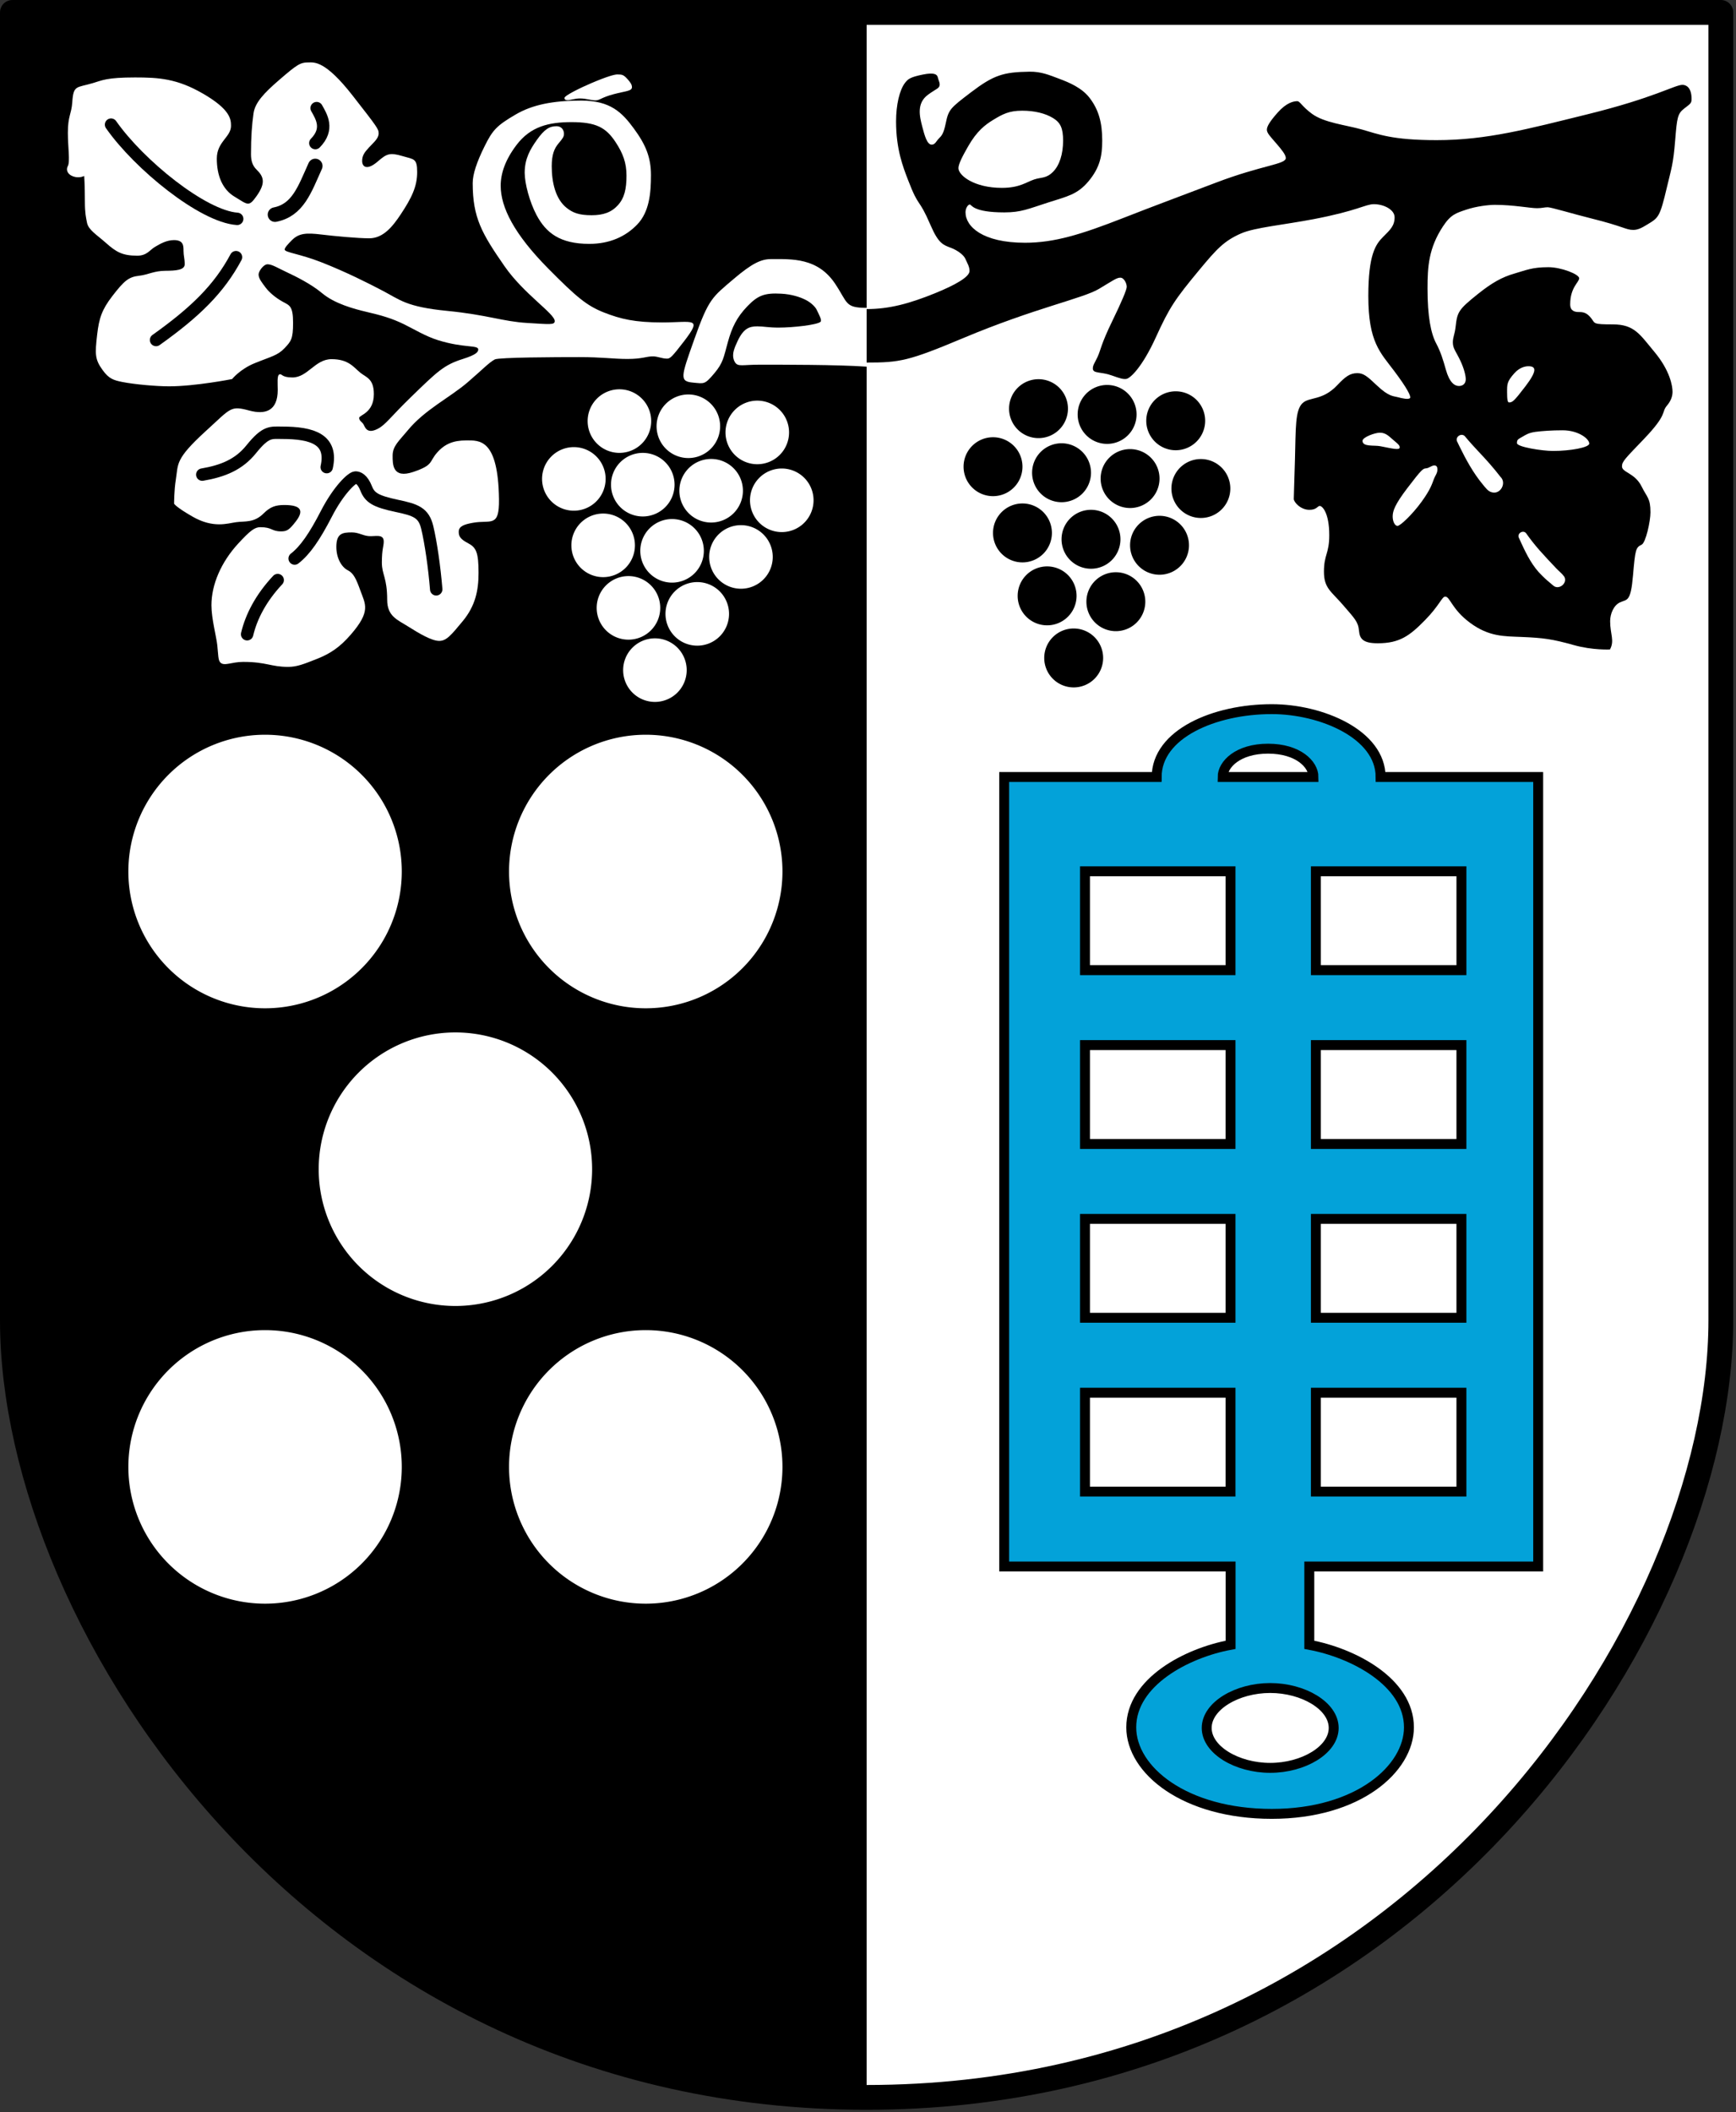 <?xml version="1.0" encoding="UTF-8" standalone="no"?>
<!-- Created with Inkscape (http://www.inkscape.org/) -->

<svg
   version="1.1"
   id="svg182"
   width="560"
   height="681"
   viewBox="0 0 560 681"
   xmlns="http://www.w3.org/2000/svg"
   xmlns:svg="http://www.w3.org/2000/svg">
  <rect x="0" y="0" width="560" height="681" fill="#333333" stroke="none"/>
  <defs
     id="defs186" />
  <g
     id="g188">
    <path
       style="opacity:1;fill:#000000;fill-opacity:1;stroke:none;stroke-width:8;stroke-linecap:butt;stroke-linejoin:round;stroke-dasharray:none;stroke-opacity:1"
       d="m 4,4 v 421.723 c 0,98.029 99.285,250.528 275.554,250.528 176.269,0 275.554,-152.499 275.554,-250.528 V 4 C 371.405,4 187.703,4 4,4 Z"
       id="path11070-5" />
    <path
       style="opacity:1;fill:#ffffff;fill-opacity:1;stroke:none;stroke-width:8;stroke-linecap:butt;stroke-linejoin:round;stroke-dasharray:none;stroke-opacity:1"
       d="m 279.554,676.251 c 176.269,0 275.554,-152.499 275.554,-250.528 V 4 H 279.554 Z"
       id="path11070-5-5" />
    <g
       id="g15516"
       style="display:inline"
       transform="translate(-0.514,-1.574)">
      <path
         style="display:inline;opacity:1;fill:#ffffff;fill-opacity:1;stroke:none;stroke-width:0.5;stroke-linecap:butt;stroke-linejoin:miter;stroke-dasharray:none;stroke-opacity:1"
         d="m 65.95,31.732 c 8.843,5.132 9.085,8.26 9.085,10.418 0,3.636 -4.583,5.106 -4.583,10.562 0,5.373 1.757,9.879 5.689,12.258 4.348,2.631 4.585,3.391 7.062,-0.067 3.058,-4.268 2.463,-6.315 0.071,-8.642 -1.281,-1.247 -1.796,-2.794 -1.796,-4.965 0,-5.728 0.305,-9.511 0.816,-13.172 0.482,-3.458 3.41,-6.564 8.212,-10.711 6.022,-5.202 6.886,-5.713 9.628,-5.713 1.774,0 5.291,-0.621 14.115,10.674 8.052,10.307 8.406,10.806 8.406,12.199 0,1.614 -1.435,2.751 -3.096,4.531 -1.506,1.614 -2.223,2.652 -2.223,4.366 0,1.991 1.631,3.097 5.004,0.194 2.842,-2.446 3.808,-3.015 7.99,-1.769 3.714,1.106 4.755,0.664 4.755,5.17 0,4.562 -1.686,8.184 -5.308,13.63 -2.604,3.916 -5.64,7.714 -10.147,7.714 -3.732,0 -11.194,-0.701 -15.543,-1.228 -4.666,-0.565 -7.113,-0.444 -9.351,1.766 -1.293,1.277 -2.397,2.509 -2.397,3.056 0,0.99 4.743,1.345 11.9,4.154 7.95,3.12 15.016,6.693 19.786,9.195 5.542,2.907 7.55,5.167 20.761,6.462 13.06,1.281 17.836,3.42 25.825,3.892 7.168,0.423 8.848,0.705 8.848,-0.618 0,-2.378 -9.991,-8.745 -16.18,-17.662 -7.32,-10.545 -10.283,-15.64 -10.283,-26.822 0,-2.854 1.311,-6.78 3.832,-11.864 2.583,-5.21 3.865,-6.658 10.065,-10.268 5.333,-3.105 11.875,-4.465 21.109,-4.465 9.391,0 13.167,3.811 16.982,9.008 3.815,5.198 5.517,9.255 5.517,15.009 0,5.728 -0.488,11.836 -4.443,15.948 -3.763,3.912 -8.919,6.233 -15.44,6.233 -9.503,0 -13.978,-3.572 -17.028,-9.298 -2.218,-4.164 -3.821,-10.173 -3.821,-13.625 0,-4.693 1.924,-7.744 3.871,-10.518 2.551,-3.634 4.213,-4.496 6.363,-4.496 1.924,0 2.437,1.534 2.437,2.434 0,0.876 -0.289,1.395 -1.752,3.112 -1.394,1.635 -2.196,3.663 -2.196,7.364 0,5.021 1.141,10.572 4.885,13.483 1.919,1.492 3.855,2.307 7.976,2.307 3.707,0 6.372,-0.892 8.499,-3.248 2.108,-2.336 2.757,-5.235 2.757,-9.535 0,-4.135 -1.139,-7.173 -3.524,-10.796 -3.132,-4.758 -6.359,-6.439 -14.218,-6.439 -7.334,0 -13.222,1.399 -17.761,7.404 -3.588,4.747 -5.078,9.091 -5.078,13.114 0,6.941 4.325,15.574 15.336,26.693 9.144,9.233 12.419,11.983 17.986,14.173 5.352,2.105 9.97,3.199 18.719,3.199 9.929,0 13.189,-1.848 7.116,6.06 -3.947,5.141 -4.513,5.611 -5.504,5.611 -1.627,0 -3.034,-0.729 -4.52,-0.729 -2.271,0 -3.309,0.836 -8.258,0.836 -4.534,0 -8.072,-0.596 -15.501,-0.596 -7.429,0 -25.984,0.066 -27.274,0.747 -1.88,0.994 -4.111,3.391 -8.787,7.397 -5.772,4.944 -13.803,8.777 -19.353,15.538 -2.776,3.382 -4.82,4.96 -4.82,8.077 0,2.707 -0.118,7.565 6.7,5.249 6.547,-2.224 5.024,-3.212 7.582,-6.144 2.535,-2.906 5.306,-4.002 9.449,-4.002 4.223,0 10.306,-0.702 10.581,18.924 0.131,9.363 -2.627,6.589 -8.421,7.633 -2.854,0.514 -4.566,1.118 -4.566,2.891 0,1.304 0.36,2.31 2.898,3.627 2.739,1.421 3.49,2.95 3.49,9.668 0,5.64 -1.023,10.589 -5.087,15.51 -3.839,4.648 -5.308,6.387 -7.603,6.387 -2.405,0 -6.497,-2.405 -9.981,-4.617 -3.484,-2.212 -6.801,-3.262 -6.801,-8.681 0,-7.078 -1.714,-8.101 -1.714,-11.944 0,-4.451 0.604,-5.158 0.604,-6.8 0,-2.61 -2.815,-1.561 -4.85,-1.75 -2.069,-0.192 -3.213,-1.191 -5.442,-1.191 -3.003,0 -4.998,0.294 -4.998,4.673 0,3.632 1.695,6.53 3.714,7.546 1.845,0.929 2.698,2.815 4.027,6.49 1.629,4.503 3.488,6.68 -3.092,14.256 -3.462,3.986 -6.494,6.067 -10.834,7.788 -4.34,1.72 -6.526,2.603 -9.359,2.603 -5.599,0 -6.987,-1.605 -14.493,-1.605 -3.815,0 -6.102,1.471 -7.377,0.196 -0.731,-0.731 -0.652,-2.375 -0.984,-5.527 -0.309,-2.94 -1.893,-8.566 -1.893,-12.934 0,-6.685 3.143,-13.902 8.584,-19.828 3.955,-4.307 5.4,-5.341 7.198,-5.341 3.872,0 3.545,1.35 6.679,1.35 1.918,0 2.648,-0.487 4.731,-3.167 2.585,-3.325 2.046,-5.336 -3.665,-5.336 -2.781,0 -4.532,0.555 -6.668,2.69 -3.133,3.133 -5.981,2.45 -8.961,2.86 -2.699,0.371 -7.272,2.041 -13.967,-1.793 -5.461,-3.127 -5.972,-4.175 -5.972,-4.175 0,0 -0.011,-4.228 0.553,-7.741 0.834,-5.197 -0.359,-6.552 9.842,-15.842 8.044,-7.325 7.76,-8.089 13.907,-6.442 5.013,1.343 9.124,0.221 9.124,-6.635 0,-2.046 -0.29,-4.718 0.543,-5.035 0.866,-0.329 0.573,0.989 4.205,0.989 4.919,0 7.285,-5.899 12.613,-5.899 5.554,0 7.128,2.634 9.335,4.409 1.83,1.472 4.312,1.864 4.312,6.843 0,6.165 -4.738,6.747 -4.738,7.686 0,0.938 0.903,1.305 1.323,1.956 0.553,0.857 1.023,3.456 4.7,1.548 2.584,-1.341 3.981,-3.72 10.752,-10.284 8.485,-8.225 10.592,-10.314 16.675,-12.221 4.434,-1.391 4.965,-2.301 4.965,-3.076 0,-1.488 -4.679,-0.384 -12.999,-2.99 -4.04,-1.266 -7.779,-3.574 -10.858,-5.081 -4.147,-2.03 -7.455,-2.927 -12.272,-4.059 -3.988,-0.937 -10.224,-2.633 -14.191,-5.967 -3.574,-3.004 -8.643,-5.494 -11.497,-6.823 -2.854,-1.329 -4.673,-2.533 -6.159,-2.533 -1.265,0 -2.882,2.213 -2.882,3.294 0,1.329 1.143,2.684 2.249,4.177 1.106,1.493 3.149,3.288 5.55,4.607 2.179,1.196 3.325,1.31 3.325,6.812 0,5.198 -0.643,5.923 -2.77,8.182 -2.224,2.362 -4.422,2.694 -9.704,4.855 -4.638,1.898 -7.194,5.083 -7.194,5.083 0,0 -11.877,2.339 -20.31,2.339 -4.161,0 -11.058,-0.61 -15.041,-1.389 -2.961,-0.579 -4.408,-1.082 -6.405,-3.836 -2.521,-3.478 -2.496,-5.142 -1.778,-11.418 0.611,-5.335 1.548,-8.101 4.866,-12.414 3.926,-5.103 5.331,-6.23 8.772,-6.608 2.667,-0.293 4.701,-1.564 8.34,-1.587 3.456,-0.022 6.268,-0.234 6.268,-2.111 0,-1.877 -0.383,-2.709 -0.383,-4.312 0,-1.603 0.011,-3.471 -3.058,-3.471 -2.346,0 -4.399,1.134 -6.217,2.229 -1.626,0.979 -2.561,2.796 -5.63,2.796 -4.751,0 -6.737,-1.112 -10.107,-4.105 -3.057,-2.715 -5.666,-4.188 -6.124,-6.546 -0.315,-1.622 -0.681,-3.033 -0.681,-6.751 0,-5.225 -0.218,-8.304 -0.218,-8.304 0,0 -1.195,0.637 -2.773,0.355 -2.19,-0.391 -3.361,-1.984 -2.501,-3.567 0.762,-1.402 -4.19e-4,-6.174 -4.19e-4,-10.708 0,-5.474 1.166,-5.996 1.419,-9.816 0.375,-5.675 1.327,-4.619 6.65,-6.207 2.993,-0.893 4.47,-1.82 13.598,-1.82 7.578,0 13.533,0.354 21.88,5.198 z"
         id="path309" />
      <path
         style="opacity:1;fill:#ffffff;fill-opacity:1;stroke:none;stroke-width:0.5;stroke-linecap:butt;stroke-linejoin:miter;stroke-dasharray:none;stroke-opacity:1"
         d="m 280.068,119.796 c -9.345,-0.664 -27.511,-0.638 -34.549,-0.638 -5.482,0 -6.866,0.722 -7.859,-0.694 -0.469,-0.669 -0.66,-1.555 -0.66,-2.261 0,-0.914 0.175,-2.003 1.478,-4.734 1.899,-3.981 3.709,-4.673 6.339,-4.673 1.994,0 3.593,0.406 6.811,0.406 4.849,0 12.544,-0.897 13.567,-1.869 0.524,-0.498 -0.401,-2.152 -1.273,-3.951 -0.39,-0.805 -1.654,-2.145 -3.375,-3.049 -1.908,-1.003 -4.726,-1.884 -7.988,-2.066 -5.463,-0.304 -7.615,0.572 -11.003,4.1 -3.361,3.5 -4.938,6.763 -6.249,11.509 -1.378,4.989 -1.503,6.648 -4.339,10.027 -3.17,3.776 -3.307,3.355 -6.79,3.046 -4.57,-0.406 -4.029,-1.754 0.282,-13.918 4.684,-13.217 5.788,-13.602 12.728,-19.519 6.056,-5.164 8.987,-6.4 12.036,-6.4 6.729,0 15.048,-0.512 20.71,7.979 4.114,6.169 3.097,7.737 10.135,7.737"
         id="path22046" />
      <path
         style="opacity:1;fill:#ffffff;fill-opacity:1;stroke:none;stroke-width:0.402;stroke-linecap:butt;stroke-linejoin:miter;stroke-dasharray:none;stroke-opacity:1"
         d="m 187.572,33.317 c 2.101,0 3.529,0.622 4.995,0.622 1.465,0 1.859,-0.927 5.941,-2.007 3.89,-1.029 5.861,-0.955 5.861,-2.267 0,-0.804 -0.51,-1.535 -1.34,-2.475 -1.332,-1.51 -1.797,-1.613 -3.382,-1.613 -0.904,0 -3.29,0.637 -8.41,2.817 -3.209,1.366 -8.626,3.967 -8.626,4.755 0,0.498 0.294,0.738 1.138,0.738 0.608,0 2.331,-0.571 3.824,-0.571 z"
         id="path34840" />
      <path
         id="path28707-6"
         style="opacity:1;fill:#ffffff;fill-opacity:1;stroke-width:7;stroke-linejoin:round;stroke-miterlimit:5.2;stop-color:#000000"
         d="m 232.811,139.011 a 10.25,10.25 0 0 1 -10.25,10.25 10.25,10.25 0 0 1 -10.25,-10.25 10.25,10.25 0 0 1 10.25,-10.25 10.25,10.25 0 0 1 10.25,10.25 z m -10.782,78.629 a 10.25,10.25 0 0 1 -10.25,10.25 10.25,10.25 0 0 1 -10.25,-10.25 10.25,10.25 0 0 1 10.25,-10.25 10.25,10.25 0 0 1 10.25,10.25 z m 13.658,-18.137 a 10.25,10.25 0 0 1 -10.25,10.25 10.25,10.25 0 0 1 -10.25,-10.25 10.25,10.25 0 0 1 10.25,-10.25 10.25,10.25 0 0 1 10.25,10.25 z M 213.492,197.568 a 10.25,10.25 0 0 1 -10.25,10.25 10.25,10.25 0 0 1 -10.25,-10.25 10.25,10.25 0 0 1 10.25,-10.25 10.25,10.25 0 0 1 10.25,10.25 z m 36.295,-16.422 a 10.25,10.25 0 0 1 -10.25,10.25 10.25,10.25 0 0 1 -10.25,-10.25 10.25,10.25 0 0 1 10.25,-10.25 10.25,10.25 0 0 1 10.25,10.25 z m -22.228,-1.969 a 10.25,10.25 0 0 1 -10.25,10.25 10.25,10.25 0 0 1 -10.25,-10.25 10.25,10.25 0 0 1 10.25,-10.25 10.25,10.25 0 0 1 10.25,10.25 z M 205.33,177.407 a 10.25,10.25 0 0 1 -10.25,10.25 10.25,10.25 0 0 1 -10.25,-10.25 10.25,10.25 0 0 1 10.25,-10.25 10.25,10.25 0 0 1 10.25,10.25 z m 57.62,-14.525 a 10.25,10.25 0 0 1 -10.25,10.25 10.25,10.25 0 0 1 -10.25,-10.25 10.25,10.25 0 0 1 10.25,-10.25 10.25,10.25 0 0 1 10.25,10.25 z m -22.784,-3.08 a 10.25,10.25 0 0 1 -10.25,10.25 10.25,10.25 0 0 1 -10.25,-10.25 10.25,10.25 0 0 1 10.25,-10.25 10.25,10.25 0 0 1 10.25,10.25 z m -22.052,-1.957 a 10.25,10.25 0 0 1 -10.25,10.25 10.25,10.25 0 0 1 -10.25,-10.25 10.25,10.25 0 0 1 10.25,-10.25 10.25,10.25 0 0 1 10.25,10.25 z m -22.239,-1.859 a 10.25,10.25 0 0 1 -10.25,10.25 10.25,10.25 0 0 1 -10.25,-10.25 10.25,10.25 0 0 1 10.25,-10.25 10.25,10.25 0 0 1 10.25,10.25 z m 59.172,-14.985 a 10.25,10.25 0 0 1 -10.25,10.25 10.25,10.25 0 0 1 -10.25,-10.25 10.25,10.25 0 0 1 10.25,-10.25 10.25,10.25 0 0 1 10.25,10.25 z m -44.471,-3.657 a 10.25,10.25 0 0 1 -10.25,10.25 10.25,10.25 0 0 1 -10.25,-10.25 10.25,10.25 0 0 1 10.25,-10.25 10.25,10.25 0 0 1 10.25,10.25 z" />
      <path
         style="opacity:1;fill:none;stroke:#000000;stroke-width:4.7;stroke-linecap:round;stroke-linejoin:miter;stroke-dasharray:none;stroke-opacity:1"
         d="m 102.205,55.091 c -3.402,7.546 -5.591,14.232 -12.981,15.679"
         id="path4750" />
      <path
         id="path8390"
         style="opacity:1;fill:none;stroke:#000000;stroke-width:4;stroke-linecap:round;stroke-linejoin:miter;stroke-dasharray:none;stroke-opacity:1"
         d="m 90.094,188.605 c -5.432,5.785 -8.533,11.84 -9.862,17.467 m 60.995,-14.486 c -0.567,-7.018 -1.718,-15.037 -2.891,-19.935 -1.148,-4.792 -3.687,-5.679 -9.863,-6.98 -6.961,-1.466 -8.691,-2.707 -9.852,-5.635 -1.204,-3.036 -2.652,-3.5 -3.395,-3.5 -1.173,0 -5.499,4.077 -9.417,11.674 -3.845,7.456 -6.892,11.849 -10.25,14.445 M 65.762,154.604 c 6.619,-1.132 11.784,-3.2 15.798,-8.184 4.773,-5.926 6.355,-5.308 9.921,-5.308 9.758,0 16.43,2.082 14.422,11.078 M 76.643,84.49 C 71.153,94.755 63.471,102.216 50.851,111.202 M 102.653,36.432 c 1.553,2.747 4.069,6.715 -0.419,11.277 M 36.337,41.758 c 9.026,12.9 29.585,29.598 40.689,30.38" />
    </g>
    <g
       id="g15526"
       style="display:inline"
       transform="translate(-0.514,-1.574)">
      <path
         id="path38494"
         style="opacity:1;fill:#000000;fill-opacity:1;stroke:none;stroke-width:0.5;stroke-linecap:butt;stroke-linejoin:miter;stroke-dasharray:none;stroke-opacity:1"
         d="m 332.598,24.689 c -8.488,0.115 -11.596,1.124 -18.883,6.662 -6.825,5.188 -7.21,5.556 -8.156,10.119 -0.671,3.234 -1.299,3.871 -2.184,4.756 -0.885,0.885 -1.189,1.99 -2.322,1.99 -1.465,0 -2.282,-2.886 -3.043,-5.834 -0.857,-3.318 -1.887,-7.528 1.881,-10.285 2.746,-2.009 3.75,-1.986 3.75,-3.342 0,-0.639 -0.376,-1.24 -0.609,-2.238 -0.23,-0.984 -1.143,-1.642 -4.801,-0.908 -4.143,0.831 -4.84,1.475 -5.758,2.662 -1.806,2.337 -2.904,7.134 -2.904,12.471 0,8.974 2.249,14.669 3.861,18.861 3.679,9.568 3.23,5.203 7.291,14.629 2.56,5.941 4.083,6.31 6.568,7.256 2.085,0.793 4.097,2.282 4.645,3.553 0.658,1.528 1.33,2.483 1.33,3.91 0,1.916 -4.638,4.528 -11.059,7.139 -8.355,3.397 -14.898,5.139 -22.137,5.139 v 17.242 c 10.711,0 13.512,-0.483 31.131,-7.881 23.311,-9.789 38.607,-12.743 43.873,-15.906 4.639,-2.786 5.677,-3.582 6.85,-3.582 1.173,0 2.053,1.817 2.053,2.951 0,0.938 -1.671,4.889 -4.613,10.93 -3.781,7.764 -3.731,9.379 -4.809,11.689 -0.931,1.997 -1.514,2.608 -1.514,3.703 0,1.723 2.578,0.98 6.072,2.24 2.882,1.039 3.766,1.251 4.699,1.135 1.327,-0.166 5.226,-3.899 9.566,-13.438 4.369,-9.6 6.146,-12.222 14.033,-21.732 5.537,-6.676 8.01,-9.387 13.52,-11.768 4.369,-1.888 13.631,-2.732 23.219,-4.557 14.384,-2.737 16.814,-4.85 19.551,-4.85 3.206,0 6.686,1.759 6.686,4.223 0,2.776 -1.453,4.072 -3.682,6.295 -2.404,2.398 -4.797,5.655 -4.797,19.131 0,14.844 3.865,18.17 8.361,24.152 4.164,5.54 5.466,8.164 5.111,8.68 -0.416,0.606 -2.571,0.139 -3.953,-0.248 -1.382,-0.387 -2.861,-0.088 -6.746,-3.787 -3.144,-2.994 -4.358,-3.963 -6.322,-3.963 -2.355,0 -3.839,1.099 -6.473,3.887 -4.8,5.079 -8.993,3.679 -11.209,5.797 -2.417,2.309 -2.151,8.117 -2.434,18.23 -0.235,8.409 -0.375,11.636 -0.375,12.652 0,0.989 2.161,3.502 5.035,3.502 2.424,0 2.575,-1.252 3.357,-1.252 0.782,0 3.051,2.166 3.051,9.443 0,5.978 -1.717,6.197 -1.717,11.75 0,5.387 2.374,6.341 6.176,10.775 3.705,4.321 4.879,5.333 5.135,8.283 0.224,2.589 1.308,4.029 6.045,4.029 7.032,0 10.297,-2.399 15.271,-7.484 4.69,-4.794 5.426,-7.561 6.496,-7.561 1.568,0 2.083,4.054 7.996,8.432 6.136,4.543 11.001,4.339 16.701,4.578 6.986,0.293 9.822,0.664 16.842,2.633 6.025,1.69 11.602,1.398 11.602,1.398 1.551,-2.844 0.059,-4.94 0.059,-9.117 0,-2.433 1.169,-5.146 3.172,-6.066 2.304,-1.059 3.459,0.025 4.203,-8.682 0.722,-8.447 0.901,-9.021 2.777,-9.92 1.358,-0.651 2.854,-7.585 2.854,-10.439 0,-4.614 -1.139,-4.824 -2.814,-8.25 -2.212,-4.523 -6.373,-4.535 -6.373,-6.568 0,-1.564 1.023,-2.507 7.039,-8.781 7.849,-8.186 5.531,-8.523 7.467,-10.807 1.253,-1.478 1.799,-2.971 1.799,-4.457 0,-1.799 -0.766,-6.788 -5.854,-12.875 -4.682,-5.602 -6.425,-8.854 -13.393,-8.854 -6.608,0 -5.672,-0.294 -6.967,-1.963 -1.473,-1.899 -2.683,-2.018 -3.982,-2.018 -1.299,0 -2.818,-0.304 -2.818,-2.488 0,-5.474 2.902,-7.134 2.902,-8.406 0,-1.272 -5.751,-3.566 -9.953,-3.566 -5.308,0 -7.21,0.983 -10.998,2.068 -3.911,1.12 -7.206,2.963 -11.691,6.547 -6.496,5.19 -6.677,5.889 -7.238,10.727 -0.269,2.317 -0.875,3.276 -0.875,4.879 0,2.101 1.027,2.902 2.52,6.137 1.068,2.314 1.645,4.534 1.645,5.785 0,1.251 -0.792,2.164 -2.199,2.164 -1.408,0 -3.058,-1.13 -4.213,-5.254 -0.844,-3.016 -1.673,-5.754 -3.102,-8.424 -1.728,-3.23 -2.82,-8.676 -2.82,-17.744 0,-7.105 0.38,-13.023 4.967,-20.018 2.54,-3.874 4.261,-4.315 7.535,-5.42 3.213,-1.085 7.187,-1.547 9.219,-1.547 6.055,0 11.307,1.078 13.602,1.078 1.631,0 2.351,-0.303 3.457,-0.303 1.106,0 8.499,2.229 13.953,3.58 10.767,2.667 11.174,3.725 13.66,3.725 1.472,0 2.712,-0.646 4.52,-1.752 3.579,-2.189 4.006,-2.207 6.324,-12.051 1.399,-5.941 2.018,-7.216 2.654,-15.123 0.583,-7.251 0.771,-8.558 2.9,-10.201 2.053,-1.584 2.385,-1.721 2.385,-3.109 0,-3.734 -1.78,-4.535 -2.934,-4.535 -2.463,0 -8.987,4.16 -30.773,9.523 -19.015,4.681 -32.332,8.307 -48.52,8.307 -14.45,0 -18.828,-1.946 -24.137,-3.439 -5.308,-1.493 -12.138,-2.158 -16.092,-5.061 -3.215,-2.361 -3.869,-4.064 -4.727,-4.064 -1.216,0 -3.511,0.47 -6.387,3.732 -2.435,2.763 -3.428,4.369 -3.428,5.475 0,1.106 1.216,2.295 3.068,4.451 1.685,1.961 3.041,3.621 3.041,4.672 0,2.074 -7.582,2.251 -22.477,7.918 -14.662,5.579 -19.227,7.213 -29.973,11.418 -13.55,5.302 -22.199,7.98 -31.682,7.98 -13.658,0 -19.188,-5.205 -19.188,-9.818 0,-1.351 0.8,-2.512 1.387,-2.512 0.586,0 0.847,2.543 11.135,2.543 5.447,0 7.709,-1.129 14.186,-3.207 6.128,-1.966 9.4,-2.544 12.994,-6.857 3.672,-4.406 4.396,-8.238 4.396,-13.076 0,-5.861 -1.161,-9.982 -4.064,-13.77 -2.489,-3.248 -6.587,-4.962 -9.566,-6.082 -3.456,-1.299 -6.027,-2.429 -9.842,-2.377 z m -2.365,12.576 c 3.988,0 7.455,0.831 9.994,2.389 2.35,1.441 3.221,3.218 3.221,7.266 0,4.379 -1.183,7.957 -3.195,10.004 -2.229,2.268 -3.775,1.735 -6.109,2.508 -2.583,0.855 -4.693,2.717 -10.459,2.717 -8.918,0 -13.994,-3.998 -13.994,-6.361 0,-1.37 1.337,-3.897 3.125,-7.031 2.794,-4.897 5.467,-6.942 8.072,-8.523 3.022,-1.835 5.081,-2.967 9.346,-2.967 z" />
      <path
         id="path28707-81-6"
         style="opacity:1;fill:#000000;fill-opacity:1;stroke-width:7;stroke-linejoin:round;stroke-miterlimit:5.2;stop-color:#000000"
         d="m 330.341,152.05 a 9.5,9.5 0 0 1 -9.5,9.5 9.5,9.5 0 0 1 -9.5,-9.5 9.5,9.5 0 0 1 9.5,-9.5 9.5,9.5 0 0 1 9.5,9.5 z m 58.935,-14.809 a 9.5,9.5 0 0 1 -9.5,9.5 9.5,9.5 0 0 1 -9.5,-9.5 9.5,9.5 0 0 1 9.5,-9.5 9.5,9.5 0 0 1 9.5,9.5 z m -22.13,-2.046 a 9.5,9.5 0 0 1 -9.5,9.5 9.5,9.5 0 0 1 -9.5,-9.5 9.5,9.5 0 0 1 9.5,-9.5 9.5,9.5 0 0 1 9.5,9.5 z m -22.13,-1.859 a 9.5,9.5 0 0 1 -9.5,9.5 9.5,9.5 0 0 1 -9.5,-9.5 9.5,9.5 0 0 1 9.5,-9.5 9.5,9.5 0 0 1 9.5,9.5 z M 352.448,153.996 a 9.5,9.5 0 0 1 -9.5,9.5 9.5,9.5 0 0 1 -9.5,-9.5 9.5,9.5 0 0 1 9.5,-9.5 9.5,9.5 0 0 1 9.5,9.5 z m 3.916,59.718 a 9.5,9.5 0 0 1 -9.5,9.5 9.5,9.5 0 0 1 -9.5,-9.5 9.5,9.5 0 0 1 9.5,-9.5 9.5,9.5 0 0 1 9.5,9.5 z m 13.602,-18.137 a 9.5,9.5 0 0 1 -9.5,9.5 9.5,9.5 0 0 1 -9.5,-9.5 9.5,9.5 0 0 1 9.5,-9.5 9.5,9.5 0 0 1 9.5,9.5 z m -22.173,-1.88 a 9.5,9.5 0 0 1 -9.5,9.5 9.5,9.5 0 0 1 -9.5,-9.5 9.5,9.5 0 0 1 9.5,-9.5 9.5,9.5 0 0 1 9.5,9.5 z m 36.262,-16.312 a 9.5,9.5 0 0 1 -9.5,9.5 9.5,9.5 0 0 1 -9.5,-9.5 9.5,9.5 0 0 1 9.5,-9.5 9.5,9.5 0 0 1 9.5,9.5 z m -22.107,-1.935 a 9.5,9.5 0 0 1 -9.5,9.5 9.5,9.5 0 0 1 -9.5,-9.5 9.5,9.5 0 0 1 9.5,-9.5 9.5,9.5 0 0 1 9.5,9.5 z m -22.107,-2.046 a 9.5,9.5 0 0 1 -9.5,9.5 9.5,9.5 0 0 1 -9.5,-9.5 9.5,9.5 0 0 1 9.5,-9.5 9.5,9.5 0 0 1 9.5,9.5 z m 57.551,-14.321 a 9.5,9.5 0 0 1 -9.5,9.5 9.5,9.5 0 0 1 -9.5,-9.5 9.5,9.5 0 0 1 9.5,-9.5 9.5,9.5 0 0 1 9.5,9.5 z m -22.837,-3.207 a 9.5,9.5 0 0 1 -9.5,9.5 9.5,9.5 0 0 1 -9.5,-9.5 9.5,9.5 0 0 1 9.5,-9.5 9.5,9.5 0 0 1 9.5,9.5 z" />
      <path
         id="path3238"
         style="opacity:1;fill:#ffffff;fill-opacity:1;stroke:none;stroke-width:1px;stroke-linecap:butt;stroke-linejoin:miter;stroke-opacity:1"
         d="m 459.142,163.278 c 2.751,-3.795 3.314,-5.635 3.827,-7.012 0.593,-1.594 1.23,-2.068 1.23,-3.32 0,-0.762 -0.229,-1.301 -0.996,-1.301 -0.885,0 -1.652,0.843 -2.682,0.94 -0.941,0.088 -1.239,0.07 -6.071,6.431 -3.879,5.107 -4.692,7.255 -4.692,9.071 0,1.622 0.704,3.05 1.564,3.05 0.86,0 4.697,-3.551 7.82,-7.859 z M 445.648,141.084 c 2.046,0 3.096,1.355 4.507,2.516 1.41,1.161 1.88,1.604 1.88,2.212 0,0.997 -2.184,0.432 -6.276,-0.37 -1.986,-0.389 -5.723,0.284 -5.723,-1.731 0,-1.161 3.981,-2.627 5.612,-2.627 z m 47.913,-21.427 c 2.627,0 2.737,1.604 -0.995,6.497 -3.645,4.779 -4.195,5.18 -5.251,5.18 -0.475,0 -0.646,-0.841 -0.646,-3.343 0,-2.502 -0.073,-3.381 2.373,-6.105 1.826,-2.033 3.755,-2.229 4.519,-2.229 z m 7.907,27.316 c 5.64,0 11.71,-1.114 11.71,-2.384 0,-1.492 -3.434,-4.278 -8.6,-4.278 -3.426,0 -6.589,0.216 -8.731,0.503 -2.21,0.296 -3.188,0.973 -3.973,1.432 -1.645,0.962 -2.018,0.968 -2.018,2.212 0,1.244 8.211,2.516 11.612,2.516 z m -10.926,28.145 c 0.095,0.2 0.572,1.252 0.811,1.771 1.708,3.71 3.626,7.439 6.613,10.295 1.11,1.113 2.305,2.135 3.522,3.128 1.781,1.718 4.857,-0.695 3.612,-2.834 -0.752,-1.038 -1.805,-1.803 -2.666,-2.748 -1.804,-1.877 -3.564,-3.797 -5.305,-5.732 -1.496,-1.715 -2.923,-3.493 -4.227,-5.358 l 0.059,0.085 c -0.918,-1.582 -3.325,-0.197 -2.42,1.392 z m -19.88,-30.965 c -0.006,-0.014 0.466,0.969 0.647,1.342 2.121,4.314 4.443,8.576 7.524,12.291 0.879,1.006 1.653,2.287 3.079,2.552 2.711,0.62 4.638,-3.1 2.637,-4.994 -2.216,-2.888 -4.647,-5.602 -7.154,-8.239 -1.428,-1.543 -2.861,-3.084 -4.199,-4.707 l 0.079,0.098 c -1.093,-1.706 -3.69,-0.058 -2.613,1.658 z" />
    </g>
    <path
       id="path13888"
       style="opacity:1;fill:#03a2d9;fill-opacity:1;stroke:#000000;stroke-width:3.2;stroke-linecap:butt;stroke-linejoin:miter;stroke-dasharray:none;stroke-opacity:1"
       d="m 410.263,228.643 c -18.58,0 -37.145,8.02 -37.145,21.883 h -49.188 v 254.549 h 73.037 v 25.258 c -14.065,2.581 -32.047,11.948 -32.047,26.609 0,13.832 17.298,27.895 45.342,27.895 28.043,0 44.236,-14.688 44.236,-27.895 0,-14.662 -18.078,-24.029 -32.143,-26.609 v -25.258 h 73.836 V 250.526 h -50.832 c 0,-13.862 -19.227,-21.883 -35.098,-21.883 z m -1.209,12.748 c 9.718,0 14.652,5.042 14.652,9.135 h -29.307 c 0,-4.092 4.936,-9.135 14.654,-9.135 z m -59.055,39.527 h 46.945 V 312.801 h -46.945 z m 74.48,0 H 471.426 V 312.801 h -46.945 z m -74.48,56.043 h 46.945 v 31.883 h -46.945 z m 74.48,0 h 46.945 v 31.883 h -46.945 z m -74.48,56.043 h 46.945 v 31.881 h -46.945 z m 74.48,0 h 46.945 v 31.881 h -46.945 z m -74.48,56.041 h 46.945 v 31.883 h -46.945 z m 74.48,0 h 46.945 v 31.883 h -46.945 z m -14.738,95.211 c 10.696,0 20.482,5.763 20.482,12.873 -10e-6,7.11 -9.786,12.873 -20.482,12.873 -10.696,0 -20.484,-5.763 -20.484,-12.873 0,-7.11 9.788,-12.873 20.484,-12.873 z" />
    <path
       id="path10737-1-0"
       style="opacity:1;fill:#ffffff;fill-opacity:1;stroke-width:2.8;stroke-linecap:round;stroke-miterlimit:10;stop-color:#000000"
       d="m 252.406,472.963 a 44.1,44.1 0 0 0 -44.1,-44.1 44.1,44.1 0 0 0 -44.1,44.1 44.1,44.1 0 0 0 44.1,44.1 44.1,44.1 0 0 0 44.1,-44.1 z m -122.8,0 a 44.1,44.1 0 0 0 -44.1,-44.1 44.1,44.1 0 0 0 -44.1,44.1 44.1,44.1 0 0 0 44.1,44.1 44.1,44.1 0 0 0 44.1,-44.1 z m 61.4,-95.983 a 44.1,44.1 0 0 1 -44.1,44.1 44.1,44.1 0 0 1 -44.1,-44.1 44.1,44.1 0 0 1 44.1,-44.1 44.1,44.1 0 0 1 44.1,44.1 z m 61.4,-95.983 a 44.1,44.1 0 0 1 -44.1,44.1 44.1,44.1 0 0 1 -44.1,-44.1 44.1,44.1 0 0 1 44.1,-44.1 44.1,44.1 0 0 1 44.1,44.1 z m -122.8,0 a 44.1,44.1 0 0 1 -44.1,44.1 44.1,44.1 0 0 1 -44.1,-44.1 44.1,44.1 0 0 1 44.1,-44.1 44.1,44.1 0 0 1 44.1,44.1 z" />
    <path
       style="opacity:1;fill:none;stroke:#000000;stroke-width:8;stroke-linecap:butt;stroke-linejoin:round;stroke-dasharray:none;stroke-opacity:1"
       d="m 4,4 v 421.723 c 0,98.029 99.285,250.528 275.554,250.528 176.269,0 275.554,-152.499 275.554,-250.528 V 4 C 371.405,4 187.703,4 4,4 Z"
       id="path11070-5-1" />
  </g>
</svg>
